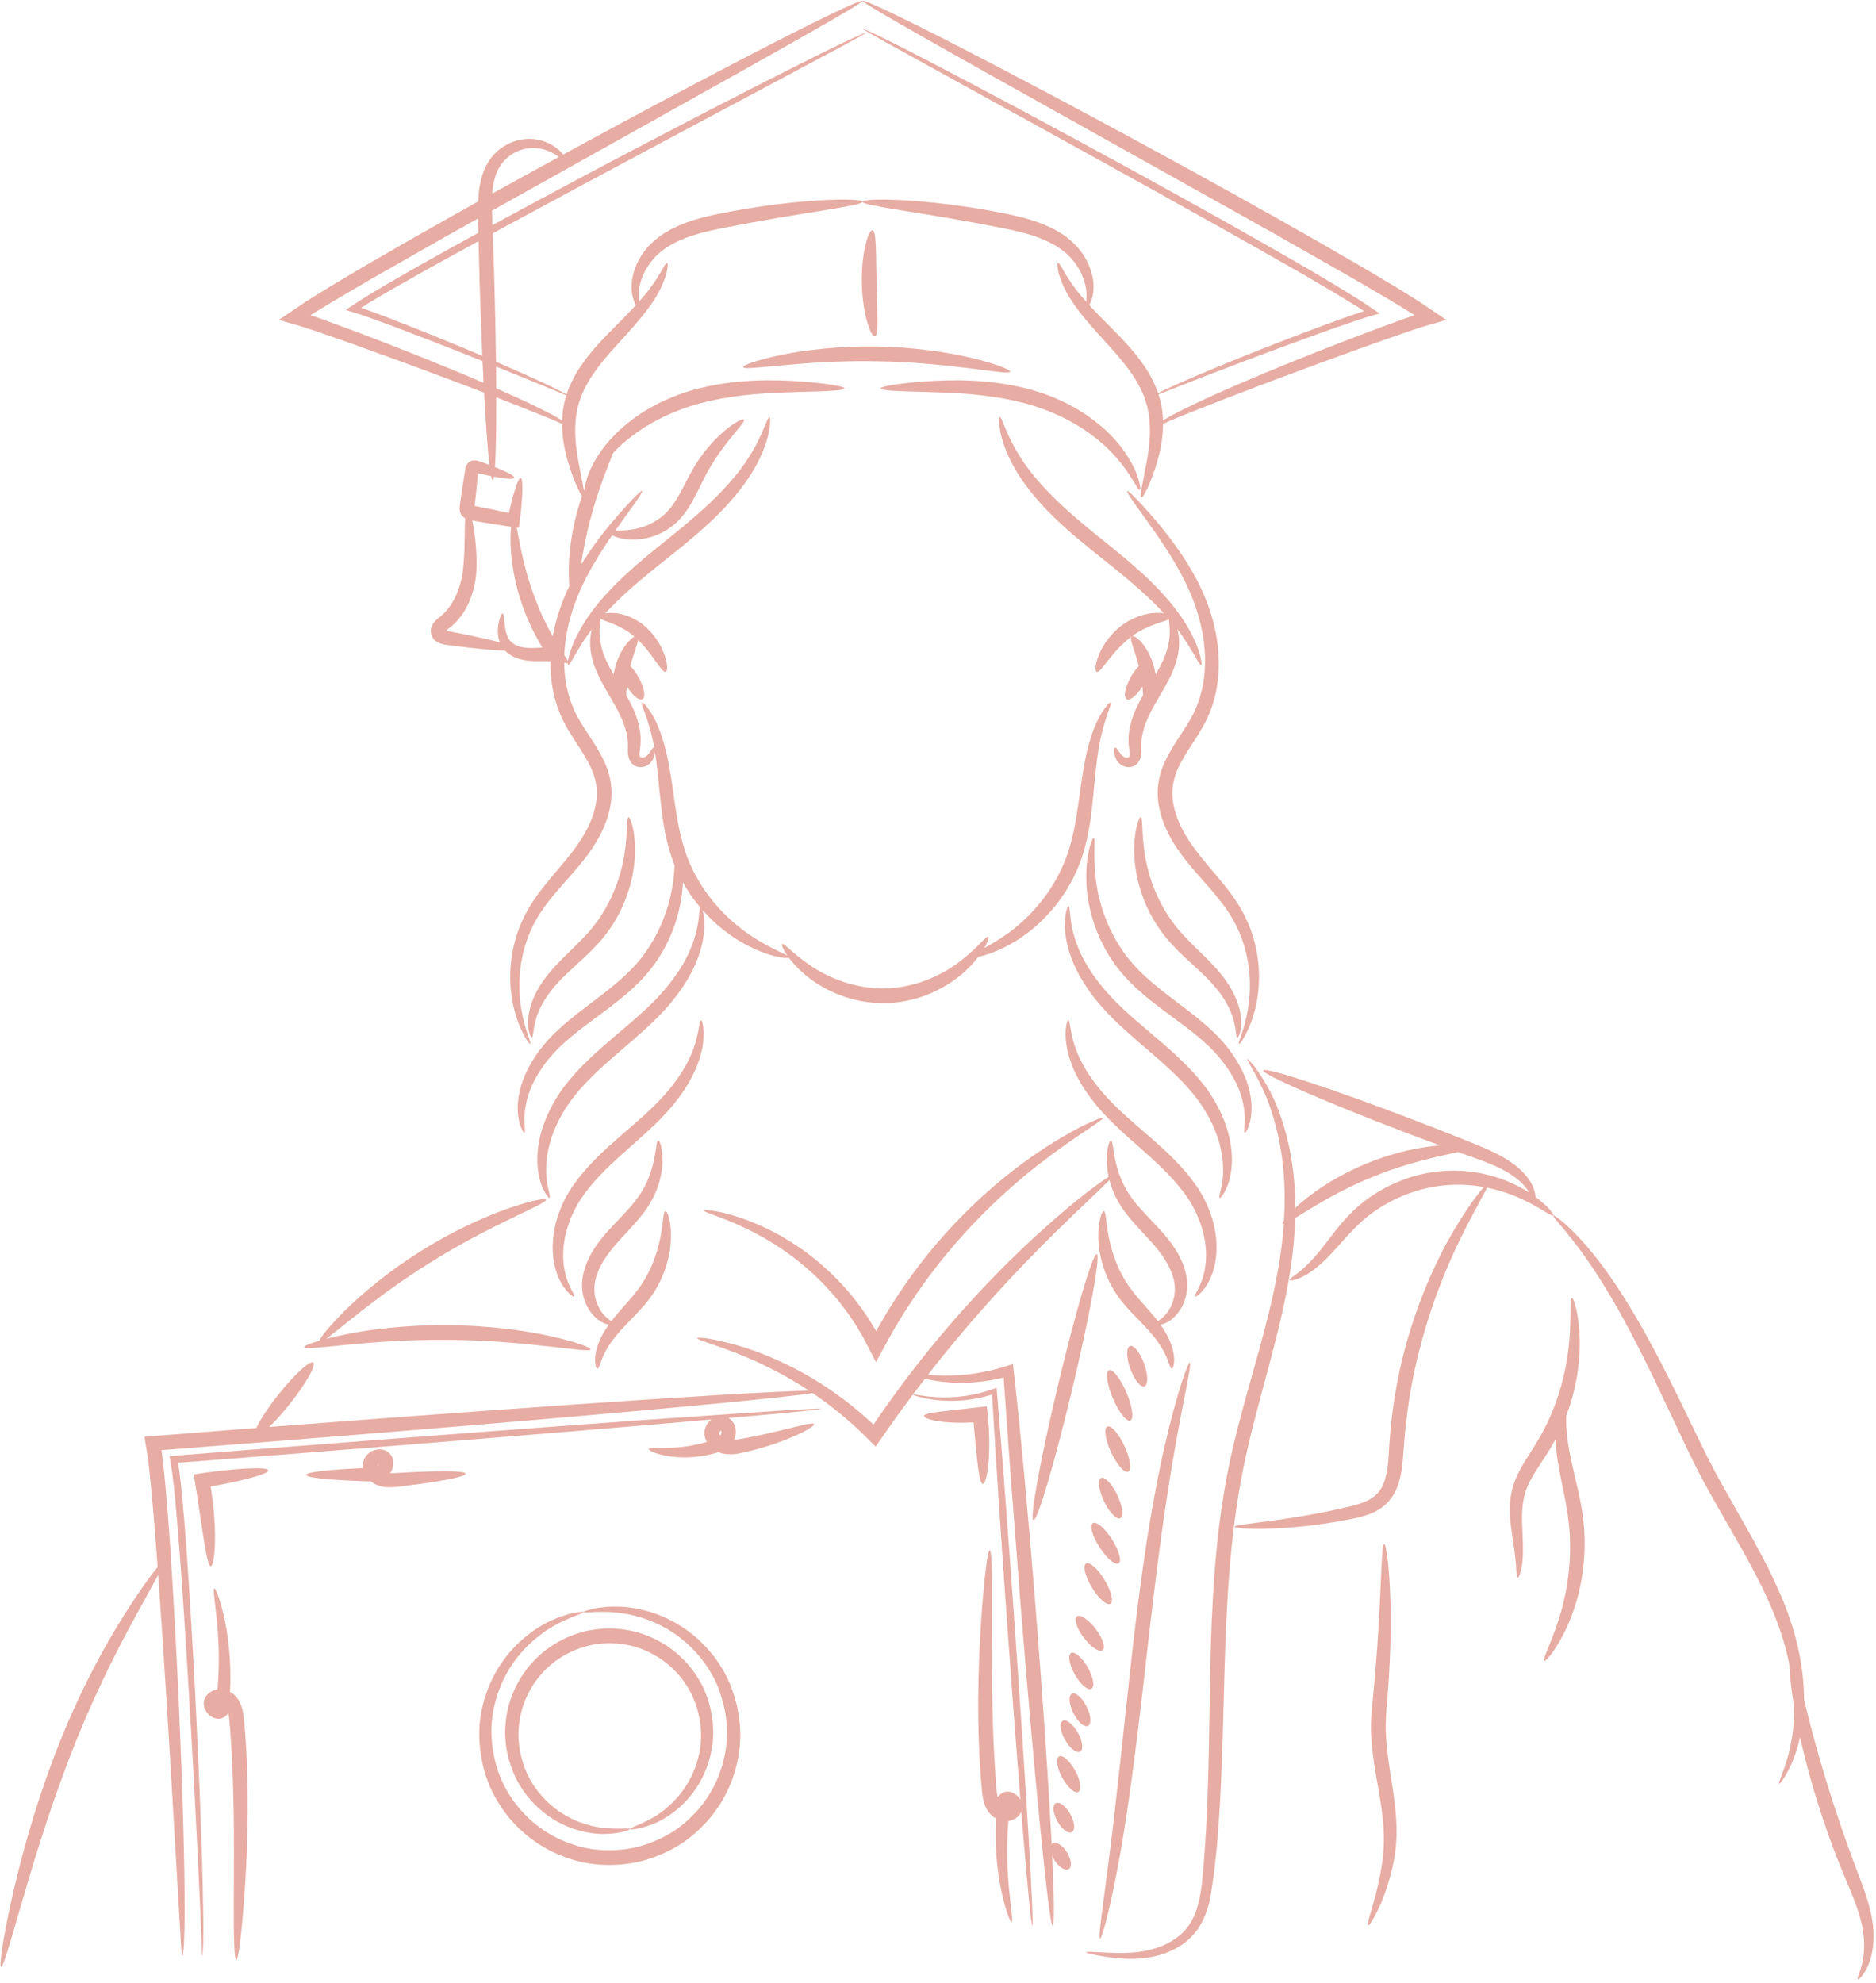 <svg xmlns="http://www.w3.org/2000/svg" width="424" height="448" viewBox="0 0 424 448" fill="none"><path d="M208.958 88.549C215.031 88.74 223.472 88.893 232.234 91.285C236.57 92.509 240.523 94.275 243.84 96.321C247.15 98.377 249.85 100.662 251.82 102.856C255.813 107.237 257.092 110.881 257.617 110.677C257.817 110.61 257.737 109.627 257.194 107.943C256.663 106.258 255.535 103.918 253.637 101.357C251.75 98.788 248.988 96.109 245.506 93.743C242.019 91.387 237.794 89.392 233.126 88.076C223.769 85.532 215.025 85.789 208.905 86.194C202.749 86.659 199.002 87.332 199.021 87.774C199.041 88.251 202.86 88.409 208.958 88.549Z" fill="#C53925" fill-opacity="0.42"></path><path d="M68.223 73.797L69.674 74.269C70.807 74.624 71.934 75.028 73.047 75.399C75.272 76.178 77.451 76.94 79.579 77.685C83.825 79.224 87.872 80.691 91.691 82.074C98.368 84.531 104.327 86.774 109.415 88.723C109.805 95.949 110.226 101.668 110.623 105.062C110.332 104.952 110.035 104.839 109.728 104.723C109.499 104.638 109.267 104.553 109.029 104.466C108.646 104.345 108.162 104.152 107.723 104.075C107.28 104 106.861 104.015 106.454 104.172C106.037 104.332 105.688 104.657 105.483 105.026C105.255 105.391 105.156 105.926 105.088 106.464C105.031 106.818 104.974 107.178 104.915 107.542C104.734 108.707 104.544 109.93 104.346 111.198C104.256 111.833 104.164 112.48 104.07 113.137C104.016 113.54 103.962 113.946 103.907 114.355C103.815 115.026 103.888 115.667 104.207 116.218C104.343 116.446 104.516 116.659 104.719 116.834C104.843 116.941 104.976 117.037 105.119 117.12C105.074 118.312 105.054 119.868 105.02 121.713C104.963 123.903 104.939 126.56 104.57 129.303C104.182 132 103.251 134.937 101.438 137.328C100.983 137.92 100.49 138.462 99.96 138.943C99.658 139.193 99.358 139.44 99.061 139.686L98.781 139.926C98.704 139.993 98.493 140.192 98.38 140.319C98.108 140.609 97.865 140.922 97.695 141.258C96.956 142.59 97.468 144.29 98.73 145.011C99.29 145.393 100.244 145.614 100.567 145.661C100.948 145.713 101.324 145.765 101.696 145.816C104.633 146.205 107.284 146.51 109.515 146.717C111.374 146.89 112.94 146.995 114.14 147.026C114.178 147.066 114.216 147.106 114.255 147.146C115.146 148.037 116.348 148.63 117.606 148.97C118.87 149.319 120.239 149.393 121.519 149.397C121.836 149.398 122.156 149.398 122.479 149.398L123.318 149.394C123.631 149.39 123.956 149.407 124.281 149.414C124.323 149.417 124.365 149.421 124.407 149.424C124.348 153.319 124.95 157.454 126.622 161.399C128.505 165.919 131.764 169.521 133.598 173.568C134.523 175.584 134.97 177.626 134.889 179.71C134.797 181.79 134.246 183.856 133.406 185.793C131.738 189.706 129.041 192.99 126.365 196.151C123.691 199.304 121.033 202.415 119.153 205.818C117.268 209.217 116.181 212.699 115.698 215.928C114.681 222.42 115.886 227.721 117.128 231.063C118.43 234.432 119.69 236.001 119.848 235.907C120.091 235.781 119.236 234.014 118.366 230.676C117.545 227.359 116.783 222.31 118.016 216.345C118.605 213.376 119.736 210.226 121.543 207.203C123.348 204.164 125.925 201.279 128.69 198.154C131.429 195.04 134.445 191.535 136.398 187.095C137.377 184.893 138.074 182.444 138.2 179.846C138.33 177.248 137.721 174.535 136.633 172.194C134.442 167.494 131.232 163.999 129.62 160.11C128.166 156.774 127.557 153.212 127.509 149.763C127.782 149.796 128.053 149.829 128.319 149.859C128.313 150.107 128.346 150.246 128.407 150.257C128.902 150.433 130.167 146.896 133.782 142.183C133.522 143.071 133.349 144.169 133.373 145.42C133.391 147.412 133.952 149.798 135.011 152.124C136.047 154.468 137.51 156.776 138.851 159.135C140.204 161.508 141.242 163.812 141.668 165.957C141.895 167.059 141.943 167.974 141.901 169.069C141.889 169.643 141.885 170.273 142.035 170.962C142.157 171.635 142.645 172.519 143.296 172.916C143.934 173.342 144.704 173.424 145.339 173.295C145.935 173.169 146.406 172.906 146.781 172.59C147.557 171.914 147.779 171.194 147.929 170.651C147.984 170.399 148.019 170.175 148.039 169.978C148.492 172.794 148.795 176.091 149.164 179.745C149.614 183.972 150.114 188.755 151.775 193.639C151.986 194.277 152.22 194.903 152.469 195.517C152.395 197.059 152.229 198.85 151.881 200.847C151.254 204.285 150.009 208.302 147.749 212.285C146.622 214.273 145.244 216.247 143.583 218.079C141.915 219.916 139.982 221.661 137.868 223.35C133.648 226.728 129.226 229.735 125.659 233.166C122.023 236.593 119.535 240.489 118.202 244.055C116.866 247.645 116.82 250.867 117.235 252.939C117.673 255.028 118.351 256.012 118.525 255.946C118.782 255.863 118.542 254.753 118.526 252.812C118.53 250.876 118.915 248.08 120.377 244.96C121.844 241.859 124.291 238.448 127.739 235.423C131.19 232.321 135.552 229.462 139.957 225.945C142.155 224.188 144.228 222.294 146.026 220.243C147.829 218.182 149.289 215.97 150.444 213.754C152.761 209.313 153.852 204.888 154.214 201.17C154.273 200.545 154.311 199.942 154.334 199.359C154.535 199.716 154.739 200.07 154.949 200.416C155.939 202.079 157.047 203.6 158.215 204.979C158.09 205.384 158.056 206.383 157.87 207.858C157.636 209.784 157.008 212.523 155.538 215.625C154.067 218.723 151.714 222.141 148.562 225.466C145.419 228.796 141.408 232.032 137.249 235.612C133.092 239.203 129.199 242.916 126.428 247.05C123.674 251.166 122.113 255.459 121.629 259.192C121.138 262.935 121.693 266.033 122.468 267.965C122.869 268.935 123.232 269.65 123.573 270.089C123.888 270.538 124.1 270.741 124.203 270.689C124.306 270.638 124.295 270.334 124.187 269.819C124.053 269.313 123.904 268.563 123.717 267.617C123.37 265.723 123.228 262.922 123.949 259.596C124.667 256.278 126.305 252.464 128.947 248.804C131.587 245.145 135.333 241.664 139.427 238.133C143.534 234.592 147.592 231.212 150.828 227.535C154.058 223.877 156.394 220.043 157.705 216.546C159.021 213.043 159.329 209.962 159.166 207.896C159.094 206.93 158.956 206.185 158.809 205.663C158.905 205.771 159 205.88 159.097 205.985C162.057 209.284 165.309 211.655 168.213 213.255C173.702 216.258 177.748 216.668 178.287 216.419C179.073 217.469 180.178 218.706 181.657 220C183.61 221.711 186.247 223.434 189.476 224.717C192.693 226.007 196.526 226.794 200.576 226.671C204.625 226.501 208.391 225.441 211.507 223.924C214.636 222.414 217.142 220.507 218.969 218.662C219.818 217.807 220.526 216.983 221.112 216.219C222.906 215.829 225.564 214.938 228.683 213.163C231.549 211.537 234.716 209.103 237.595 205.78C240.483 202.482 243.052 198.259 244.635 193.403C246.199 188.543 246.68 183.807 247.107 179.612C247.518 175.413 247.841 171.685 248.408 168.625C249.441 162.471 251.434 159.067 250.972 158.783C250.798 158.672 250.06 159.387 249.08 160.943C248.073 162.486 246.994 164.95 246.111 168.102C245.214 171.255 244.637 175.081 244.059 179.252C243.472 183.411 242.897 187.953 241.467 192.373C240.031 196.777 237.775 200.671 235.24 203.811C232.715 206.974 229.941 209.411 227.416 211.178C225.564 212.482 223.876 213.453 222.485 214.187C223.336 212.72 223.573 211.747 223.388 211.654C222.941 211.365 221.179 213.933 217.406 216.901C213.71 219.865 207.631 223.065 200.456 223.342C193.28 223.585 186.989 220.826 183.092 218.132C179.119 215.438 177.182 213 176.757 213.319C176.572 213.428 176.904 214.448 177.939 215.936C176.82 215.271 173.536 214.023 169.447 211.249C166.877 209.5 164.014 207.114 161.411 203.97C160.097 202.413 158.847 200.671 157.756 198.752C156.648 196.844 155.659 194.775 154.926 192.561C153.414 188.137 152.82 183.561 152.211 179.373C151.617 175.172 151.023 171.314 150.106 168.139C149.2 164.964 148.092 162.486 147.061 160.941C146.057 159.382 145.304 158.669 145.132 158.783C144.67 159.073 146.737 162.477 147.812 168.673C147.828 168.755 147.843 168.84 147.858 168.923C147.853 168.92 147.848 168.917 147.843 168.915C147.616 168.837 147.287 169.371 146.756 170.132C146.496 170.489 146.123 170.917 145.724 171.079C145.517 171.174 145.268 171.227 145.061 171.214C144.897 171.198 144.764 171.124 144.675 171.014C144.579 170.866 144.583 170.84 144.55 170.518C144.532 170.213 144.569 169.787 144.642 169.279C144.813 168.213 144.884 166.784 144.692 165.468C144.348 162.757 143.197 160.033 141.75 157.494C141.673 157.36 141.597 157.228 141.521 157.096C141.554 156.469 141.601 155.795 141.673 155.09C142.934 157.13 144.464 158.405 145.21 157.984C146.01 157.532 145.601 155.293 144.296 152.983C143.729 151.98 143.086 151.129 142.475 150.524C143.143 147.86 144.037 145.755 144.221 144.62C145.942 146.27 147.244 148.103 148.224 149.49C149.288 150.979 150.007 151.966 150.458 151.811C150.876 151.671 150.944 150.386 150.342 148.46C149.754 146.553 148.449 143.956 146.064 141.784C143.695 139.582 140.729 138.59 138.668 138.516C137.915 138.479 137.279 138.526 136.77 138.623C138.358 136.894 140.206 135.091 142.269 133.245C145.493 130.364 149.257 127.4 153.224 124.228C157.207 121.037 160.909 117.796 163.977 114.508C167.037 111.215 169.476 107.904 171.062 104.852C172.662 101.811 173.523 99.138 173.839 97.252C174.171 95.368 174.12 94.302 173.915 94.266C173.363 94.144 172.579 98.244 169.033 103.657C167.294 106.371 164.816 109.337 161.773 112.372C158.72 115.403 155.076 118.477 151.141 121.629C147.183 124.794 143.401 127.889 140.181 130.996C136.964 134.102 134.302 137.2 132.442 140.075C129.661 144.297 128.597 147.763 128.368 149.339C128.091 148.9 127.812 148.459 127.531 148.014C127.694 144.057 128.547 140.313 129.712 136.948C130.899 133.571 132.413 130.534 133.948 127.853C135.445 125.254 136.941 122.968 138.317 120.972C138.415 121.018 138.517 121.064 138.627 121.11C139.7 121.555 141.39 122.013 143.526 121.927C145.649 121.866 148.226 121.265 150.699 119.742C151.926 118.987 153.124 117.958 154.123 116.766C155.131 115.575 155.973 114.237 156.721 112.869C158.201 110.102 159.274 107.587 160.58 105.456C161.858 103.304 163.176 101.455 164.358 99.948C166.72 96.932 168.442 95.195 168.138 94.811C167.881 94.47 165.593 95.575 162.619 98.359C161.138 99.747 159.521 101.573 157.993 103.804C156.429 106.025 155.153 108.748 153.798 111.271C152.429 113.823 150.903 115.868 149.004 117.183C147.117 118.524 145.058 119.258 143.281 119.584C141.576 119.899 140.146 119.895 139.094 119.856C140.252 118.211 141.3 116.785 142.157 115.572C144.215 112.721 145.3 111.088 145.119 110.939C144.945 110.796 143.527 112.144 141.148 114.757C138.802 117.392 135.395 121.243 131.932 126.635C131.723 126.964 131.513 127.299 131.305 127.64C131.799 124.528 132.489 120.773 133.577 116.794C135.161 110.764 137.277 105.631 138.597 102.301C140.514 100.279 143.032 98.203 146.065 96.319C149.382 94.274 153.335 92.508 157.671 91.284C166.433 88.892 174.874 88.739 180.947 88.547C187.045 88.407 190.864 88.25 190.884 87.772C190.903 87.331 187.156 86.657 180.999 86.193C174.879 85.788 166.136 85.531 156.779 88.075C152.111 89.391 147.886 91.385 144.399 93.742C140.917 96.108 138.155 98.786 136.268 101.355C134.369 103.917 133.241 106.257 132.711 107.942C132.337 109.103 132.182 109.931 132.188 110.355C132.117 110.539 132.046 110.725 131.975 110.912C131.755 109.428 131.199 106.898 130.603 103.622C130.156 100.988 129.777 97.831 130.149 94.472C130.237 93.633 130.382 92.784 130.6 91.94C130.777 91.085 131.15 90.263 131.41 89.397C132.137 87.724 132.989 86.021 134.156 84.401C136.401 81.12 139.143 78.285 141.569 75.588C144.012 72.903 146.168 70.334 147.704 67.956C149.293 65.61 150.122 63.41 150.598 61.913C150.943 60.347 151.014 59.483 150.794 59.419C150.573 59.356 150.079 60.09 149.402 61.413C148.586 62.685 147.531 64.537 145.799 66.57C145.369 67.098 144.903 67.641 144.406 68.199C144.377 67.877 144.349 67.504 144.337 67.079C144.278 65.584 144.608 63.396 145.876 61.075C146.509 59.922 147.362 58.738 148.463 57.67C149.559 56.622 150.927 55.658 152.506 54.858C155.651 53.224 159.578 52.267 163.832 51.439C180.912 48.036 195.014 46.539 194.952 45.584C194.921 44.702 180.531 44.719 163.186 48.172C158.858 49.017 154.58 50.124 151.038 52.162C149.273 53.16 147.715 54.382 146.465 55.763C145.234 57.142 144.35 58.629 143.748 60.065C142.54 62.953 142.564 65.624 143.055 67.273C143.265 68.007 143.514 68.555 143.742 68.932C142.443 70.346 140.959 71.857 139.341 73.477C136.81 76.047 133.9 78.891 131.408 82.518C130.13 84.297 129.15 86.269 128.363 88.23C128.275 88.533 128.179 88.832 128.082 89.129C127.814 88.979 127.445 88.784 126.979 88.544C125.889 87.976 124.256 87.194 122.143 86.208C119.514 84.988 116.132 83.477 112.101 81.74C112.03 75.928 111.897 69.466 111.701 62.656C111.598 59.494 111.498 56.408 111.401 53.426C111.394 53.192 111.385 52.959 111.377 52.726C112.433 52.151 113.492 51.574 114.558 50.994C136.901 38.893 157.231 28.113 171.925 20.273C179.264 16.352 185.205 13.178 189.322 10.979C191.362 9.871 192.948 9.009 194.035 8.418C195.107 7.822 195.659 7.484 195.633 7.433C195.608 7.381 195.007 7.618 193.886 8.118C192.761 8.613 191.125 9.386 189.028 10.402C184.832 12.43 178.802 15.446 171.381 19.229C156.542 26.805 136.122 37.421 113.764 49.53C112.941 49.978 112.122 50.424 111.305 50.87C111.259 49.756 111.213 48.664 111.188 47.605C133.227 35.29 153.009 24.236 167.84 15.948C176.287 11.211 183.11 7.354 187.802 4.646C192.32 2.026 194.868 0.501 194.952 0.202C195.036 0.501 197.584 2.026 202.102 4.646C206.794 7.354 213.617 11.211 222.064 15.948C238.975 25.398 262.324 38.445 288.118 52.858C294.249 56.347 300.241 59.756 306.04 63.056C308.912 64.74 311.736 66.397 314.506 68.022C315.872 68.853 317.226 69.677 318.565 70.491C318.954 70.734 319.339 70.974 319.719 71.211L319.607 71.256L319.543 71.284L319.508 71.298L319.272 71.379C318.108 71.762 316.992 72.181 315.868 72.575C313.644 73.395 311.466 74.199 309.338 74.985C305.094 76.577 301.074 78.151 297.287 79.647C289.716 82.65 283.099 85.405 277.658 87.789C272.219 90.177 267.953 92.186 265.101 93.721C264.206 94.197 263.455 94.638 262.849 95.023C262.841 94.751 262.83 94.476 262.813 94.198C262.756 93.233 262.627 92.238 262.407 91.238C262.281 90.525 262.05 89.831 261.821 89.124C261.91 89.09 262.001 89.055 262.098 89.017C263.254 88.562 264.942 87.898 267.113 87.044C271.468 85.334 277.783 82.887 285.62 79.957C289.538 78.491 293.838 76.907 298.466 75.246C300.78 74.416 303.178 73.569 305.653 72.731C306.273 72.525 306.896 72.317 307.524 72.108L308.47 71.809L308.818 71.698L309.283 71.558L310.207 71.291L311.131 71.023L311.596 70.888C311.655 70.863 311.792 70.85 311.787 70.815L311.587 70.68L309.976 69.598C309.251 69.111 308.521 68.62 307.787 68.126C298.383 62.182 287.78 56.225 276.644 49.946C254.343 37.459 233.968 26.501 219.161 18.677C211.755 14.77 205.737 11.653 201.549 9.555C199.455 8.504 197.822 7.704 196.699 7.19C195.578 6.672 194.978 6.424 194.952 6.476C194.926 6.527 195.476 6.874 196.545 7.488C197.629 8.097 199.211 8.985 201.246 10.128C205.353 12.396 211.28 15.67 218.602 19.713C233.261 27.8 253.543 38.92 275.83 51.398C286.948 57.666 297.597 63.599 306.953 69.414C308.464 70.453 308.331 70.242 308.219 70.318C307.191 70.665 306.178 71.008 305.179 71.345C302.696 72.214 300.302 73.089 297.993 73.949C293.376 75.67 289.094 77.319 285.198 78.857C277.405 81.932 271.149 84.549 266.864 86.446C264.723 87.4 263.068 88.157 261.963 88.71C261.881 88.751 261.802 88.79 261.726 88.828C261.663 88.63 261.6 88.431 261.542 88.23C260.755 86.269 259.774 84.297 258.496 82.518C256.005 78.891 253.094 76.047 250.564 73.477C248.946 71.857 247.461 70.346 246.163 68.931C246.391 68.555 246.639 68.007 246.849 67.273C247.341 65.624 247.365 62.952 246.157 60.065C245.555 58.629 244.671 57.142 243.44 55.763C242.19 54.382 240.632 53.16 238.867 52.162C235.325 50.124 231.047 49.017 226.719 48.171C209.374 44.718 194.983 44.702 194.952 45.584C194.891 46.538 208.992 48.036 226.073 51.439C230.327 52.266 234.254 53.224 237.399 54.857C238.978 55.658 240.346 56.622 241.441 57.67C242.542 58.738 243.395 59.922 244.029 61.075C245.297 63.396 245.626 65.584 245.567 67.079C245.556 67.504 245.528 67.877 245.499 68.198C245.001 67.641 244.536 67.098 244.106 66.57C242.374 64.537 241.319 62.684 240.503 61.413C239.826 60.09 239.332 59.356 239.111 59.419C238.891 59.482 238.962 60.346 239.307 61.912C239.782 63.41 240.612 65.61 242.201 67.956C243.737 70.334 245.893 72.902 248.335 75.587C250.762 78.285 253.503 81.119 255.749 84.401C256.915 86.021 257.768 87.724 258.494 89.397C258.755 90.263 259.127 91.085 259.305 91.94C259.522 92.784 259.668 93.633 259.756 94.472C260.128 97.83 259.749 100.988 259.302 103.622C258.341 108.904 257.483 112.248 257.971 112.393C258.187 112.464 258.666 111.732 259.322 110.326C259.967 108.916 260.833 106.846 261.599 104.142C262.256 101.827 262.859 99.001 262.86 95.785C263.555 95.472 264.444 95.077 265.534 94.627C268.492 93.392 272.854 91.666 278.376 89.533C283.9 87.405 290.589 84.879 298.214 82.073C302.033 80.689 306.08 79.223 310.326 77.684C312.454 76.939 314.633 76.176 316.857 75.397C317.97 75.027 319.097 74.622 320.23 74.268L321.682 73.796L323.411 73.285C324.562 72.954 325.718 72.62 326.879 72.285C325.742 71.517 324.598 70.746 323.449 69.969L321.707 68.796L320.831 68.205L320.5 67.99L320.248 67.833C318.9 66.994 317.537 66.147 316.162 65.291C313.398 63.608 310.568 61.93 307.684 60.231C301.907 56.857 295.909 53.427 289.753 49.957C263.972 35.456 240.367 22.836 223.184 13.877C214.59 9.402 207.593 5.859 202.709 3.5C197.831 1.132 195.051 -0.025 194.952 0.173C194.854 -0.025 192.074 1.132 187.196 3.5C182.312 5.859 175.315 9.401 166.721 13.877C155.807 19.567 142.302 26.735 127.296 34.922C127.018 34.587 126.676 34.226 126.259 33.851C125.328 33.044 124.004 32.203 122.255 31.727C120.514 31.242 118.328 31.217 116.137 31.975C113.968 32.714 111.722 34.309 110.306 36.702C108.85 39.072 108.297 41.956 108.115 44.802C108.102 45.04 108.093 45.278 108.084 45.516C105.466 46.974 102.82 48.455 100.151 49.957C93.995 53.426 87.998 56.856 82.221 60.23C79.337 61.93 76.506 63.607 73.743 65.29C72.367 66.147 71.005 66.994 69.657 67.833L69.404 67.99L69.074 68.205L68.197 68.796L66.456 69.969C65.306 70.745 64.162 71.517 63.025 72.285C64.187 72.62 65.343 72.953 66.493 73.285L68.223 73.797ZM135.676 139.851C135.688 139.838 135.699 139.825 135.71 139.812C136.787 140.487 140.306 141.157 143.399 143.865C142.918 144.107 142.269 144.659 141.575 145.526C140.432 146.944 139.258 149.262 138.753 152.026C138.73 152.157 138.71 152.287 138.689 152.416C138.361 151.861 138.053 151.319 137.772 150.785C136.679 148.756 136.019 146.874 135.719 145.205C135.204 142.483 135.714 140.582 135.676 139.851ZM112.699 38.083C113.691 36.201 115.29 34.908 116.979 34.176C120.429 32.671 123.687 33.773 125.489 34.895C125.796 35.086 126.07 35.275 126.319 35.457C121.437 38.123 116.4 40.895 111.245 43.758C111.406 41.618 111.828 39.66 112.699 38.083ZM122.549 146.297L122.522 146.309L122.506 146.316C122.506 146.316 122.504 146.32 122.393 146.326C122.076 146.344 121.762 146.361 121.452 146.379C120.226 146.448 119.175 146.457 118.223 146.285C116.278 145.967 115.125 144.971 114.625 143.643C114.107 142.324 114.077 140.979 113.973 140.09C113.892 139.183 113.787 138.662 113.594 138.637C113.408 138.614 113.15 139.075 112.887 139.989C112.664 140.904 112.304 142.289 112.677 144.214C112.74 144.516 112.832 144.833 112.957 145.153C112.063 144.913 111.033 144.657 109.885 144.391C107.717 143.889 105.13 143.348 102.251 142.798C101.896 142.73 101.536 142.661 101.172 142.591C100.762 142.494 100.949 142.522 100.886 142.497C100.863 142.469 100.881 142.431 100.904 142.424L100.918 142.42C100.942 142.399 100.879 142.459 100.954 142.392L101.141 142.239C101.387 142.051 101.803 141.72 102.154 141.427C102.86 140.805 103.506 140.104 104.087 139.348C106.395 136.285 107.346 132.768 107.62 129.647C107.854 126.523 107.615 123.855 107.372 121.599C107.19 120.042 106.97 118.7 106.742 117.615L106.969 117.655C107.427 117.735 107.882 117.814 108.332 117.893C109.233 118.042 110.115 118.187 110.973 118.329C112.561 118.575 114.085 118.811 115.535 119.035C115.367 120.364 115.303 122.388 115.506 124.94C115.875 129.677 117.298 136.271 120.639 142.817C121.198 143.926 121.784 145.002 122.409 146.024L122.507 146.186L122.511 146.187L122.519 146.191L122.539 146.204C122.552 146.214 122.587 146.241 122.6 146.259C122.597 146.269 122.581 146.281 122.549 146.297ZM121.884 86.804C124.029 87.69 125.696 88.379 126.839 88.851C127.336 89.053 127.732 89.209 128.023 89.316C127.814 89.957 127.613 90.591 127.497 91.24C127.277 92.24 127.149 93.235 127.092 94.2C127.075 94.478 127.063 94.752 127.055 95.025C126.45 94.639 125.699 94.198 124.803 93.722C121.952 92.187 117.686 90.179 112.247 87.791C112.216 87.778 112.185 87.764 112.154 87.75C112.146 86.171 112.133 84.525 112.114 82.819C116.007 84.388 119.296 85.735 121.884 86.804ZM111.359 108.511C111.465 108.508 111.561 108.229 111.646 107.704C114.404 108.217 116.11 108.339 116.222 107.959C116.339 107.561 114.688 106.68 111.862 105.545C112.075 102.381 112.176 96.854 112.161 89.779C117.384 91.799 121.527 93.442 124.371 94.629C125.461 95.078 126.35 95.474 127.045 95.787C127.046 99.003 127.649 101.829 128.306 104.144C129.072 106.848 129.938 108.918 130.583 110.328C130.974 111.164 131.301 111.76 131.548 112.093C131.119 113.318 130.718 114.602 130.36 115.933C128.916 121.34 128.464 126.42 128.562 130.066C128.584 130.925 128.631 131.704 128.695 132.394C128.139 133.539 127.609 134.738 127.12 135.997C126.197 138.408 125.427 141.026 124.944 143.813C124.485 143.005 124.043 142.169 123.612 141.315C120.47 135.157 118.779 129.069 117.838 124.604C117.36 122.354 117.05 120.509 116.795 119.23C116.946 119.253 117.098 119.277 117.247 119.3C117.341 118.622 117.433 117.957 117.522 117.307C117.565 116.991 117.606 116.678 117.648 116.369C117.67 116.172 117.691 115.977 117.713 115.784C117.774 115.121 117.831 114.491 117.886 113.896C117.983 112.709 118.042 111.669 118.062 110.808C118.102 109.085 117.983 108.076 117.684 108.026C117.385 107.976 116.944 108.892 116.422 110.534C116.161 111.355 115.879 112.358 115.585 113.512C115.443 114.092 115.293 114.707 115.135 115.353C115.103 115.479 115.045 115.761 115.033 115.765L114.988 115.849C114.959 115.899 114.933 115.939 114.91 115.969L114.74 115.884C114.692 115.866 114.754 115.87 114.623 115.838L114.03 115.706C113.229 115.534 112.402 115.357 111.552 115.176C110.188 114.906 108.75 114.621 107.265 114.327L107.264 114.327L107.26 114.327L107.351 113.556C107.425 112.897 107.499 112.248 107.571 111.61C107.699 110.333 107.823 109.102 107.94 107.928L107.98 107.491L107.995 107.3L107.99 107.277L107.968 107.159C107.945 107.051 108.038 106.998 108.117 107.003C108.169 107.002 108.186 106.991 108.284 107.003C108.531 107.058 108.773 107.112 109.011 107.165C109.486 107.266 109.943 107.363 110.38 107.456C110.59 107.499 110.795 107.54 110.995 107.579C111.121 108.193 111.243 108.514 111.359 108.511ZM108.372 62.754C108.553 69.017 108.77 74.985 109.01 80.42C107.435 79.751 105.778 79.055 104.043 78.334C100.196 76.732 95.967 75.015 91.404 73.22C89.122 72.326 86.758 71.409 84.3 70.507C83.433 70.197 82.552 69.883 81.66 69.564C81.568 69.548 81.736 69.5 81.761 69.469C82.281 69.136 82.803 68.8 83.329 68.462C90.93 63.924 99.339 59.29 108.163 54.478C108.231 57.163 108.301 59.928 108.372 62.754ZM71.34 70.493C72.679 69.678 74.032 68.855 75.399 68.023C78.169 66.399 80.993 64.742 83.865 63.057C89.664 59.758 95.656 56.348 101.787 52.86C103.893 51.683 105.984 50.515 108.056 49.357C108.073 50.431 108.102 51.512 108.123 52.608C99.022 57.583 90.368 62.391 82.523 67.157C81.894 67.568 81.269 67.977 80.647 68.382L79.031 69.436L78.228 69.96L78.127 70.025L78.24 70.061L78.469 70.132L78.926 70.273C81.891 71.171 82.425 71.409 83.803 71.885C86.251 72.756 88.62 73.645 90.908 74.509C95.481 76.244 99.731 77.896 103.601 79.426C105.516 80.181 107.338 80.906 109.063 81.595C109.14 83.292 109.218 84.934 109.299 86.513C104.472 84.44 98.871 82.129 92.618 79.649C88.83 78.153 84.811 76.579 80.567 74.987C78.439 74.201 76.26 73.398 74.036 72.577C72.912 72.183 71.796 71.764 70.633 71.382L70.396 71.3L70.362 71.286L70.298 71.258L70.185 71.214C70.566 70.975 70.951 70.735 71.34 70.493Z" fill="#C53925" fill-opacity="0.42"></path><path d="M167.969 82.958C168.181 83.939 181.546 81.283 198.172 81.629C214.8 81.849 228.067 84.958 228.312 83.985C228.422 83.569 225.226 82.245 219.81 80.936C214.404 79.623 206.748 78.451 198.229 78.298C189.709 78.161 182.018 79.072 176.569 80.2C171.112 81.324 167.874 82.539 167.969 82.958Z" fill="#C53925" fill-opacity="0.42"></path><path d="M197.733 76.019C198.657 75.82 198.242 70.497 198.115 64.01C197.949 57.524 198.123 52.188 197.191 52.031C196.312 51.864 194.615 57.234 194.784 64.085C194.925 70.937 196.863 76.226 197.733 76.019Z" fill="#C53925" fill-opacity="0.42"></path><path d="M284.171 215.928C283.687 212.7 282.601 209.218 280.715 205.818C278.836 202.416 276.178 199.305 273.503 196.151C270.828 192.991 268.131 189.706 266.463 185.794C265.623 183.857 265.071 181.791 264.98 179.71C264.898 177.626 265.346 175.585 266.271 173.568C268.104 169.522 271.364 165.919 273.247 161.399C275.137 156.941 275.66 152.238 275.406 147.914C275.144 143.57 274.113 139.559 272.749 135.997C271.364 132.431 269.657 129.336 267.936 126.636C264.473 121.245 261.067 117.394 258.72 114.758C256.342 112.146 254.924 110.797 254.749 110.941C254.568 111.089 255.653 112.722 257.712 115.574C259.737 118.441 262.829 122.489 265.921 127.855C267.456 130.535 268.97 133.573 270.157 136.95C271.327 140.329 272.183 144.092 272.341 148.068C272.492 152.031 271.942 156.225 270.248 160.111C268.637 164 265.427 167.495 263.236 172.195C262.147 174.536 261.539 177.249 261.669 179.847C261.795 182.445 262.492 184.894 263.471 187.096C265.423 191.536 268.439 195.041 271.178 198.155C273.944 201.28 276.521 204.165 278.326 207.204C280.133 210.227 281.263 213.377 281.853 216.346C283.086 222.311 282.323 227.36 281.503 230.677C280.632 234.015 279.778 235.782 280.021 235.908C280.178 236.002 281.438 234.433 282.74 231.064C283.983 227.721 285.187 222.42 284.171 215.928Z" fill="#C53925" fill-opacity="0.42"></path><path d="M281.344 255.946C281.517 256.013 282.196 255.029 282.633 252.94C283.049 250.868 283.003 247.645 281.667 244.055C280.333 240.49 277.845 236.593 274.21 233.167C270.643 229.736 266.221 226.729 262.001 223.351C259.887 221.661 257.954 219.917 256.285 218.08C254.625 216.248 253.246 214.273 252.12 212.285C249.859 208.302 248.615 204.286 247.988 200.848C246.778 193.917 247.76 189.449 247.2 189.358C247.006 189.314 246.491 190.358 246.067 192.389C245.635 194.411 245.305 197.438 245.654 201.171C246.016 204.889 247.108 209.314 249.425 213.755C250.58 215.971 252.039 218.184 253.843 220.244C255.641 222.295 257.714 224.189 259.912 225.946C264.317 229.463 268.679 232.322 272.13 235.424C275.578 238.45 278.025 241.86 279.492 244.961C280.953 248.081 281.338 250.877 281.343 252.813C281.326 254.754 281.087 255.864 281.344 255.946Z" fill="#C53925" fill-opacity="0.42"></path><path d="M275.682 269.82C275.574 270.336 275.563 270.639 275.666 270.691C275.769 270.742 275.981 270.539 276.296 270.09C276.637 269.651 277 268.936 277.4 267.967C278.176 266.034 278.731 262.937 278.24 259.193C277.756 255.461 276.195 251.168 273.441 247.052C270.669 242.917 266.777 239.204 262.62 235.614C258.461 232.033 254.45 228.797 251.307 225.467C248.155 222.142 245.802 218.724 244.331 215.626C242.861 212.524 242.233 209.786 241.998 207.86C241.756 205.931 241.773 204.812 241.506 204.778C241.32 204.748 240.857 205.82 240.703 207.898C240.54 209.964 240.848 213.044 242.163 216.547C243.475 220.044 245.811 223.878 249.041 227.537C252.276 231.213 256.335 234.593 260.442 238.134C264.536 241.665 268.282 245.146 270.922 248.805C273.564 252.465 275.202 256.28 275.92 259.597C276.641 262.923 276.499 265.724 276.152 267.619C275.965 268.564 275.815 269.314 275.682 269.82Z" fill="#C53925" fill-opacity="0.42"></path><path d="M270.332 292.167C270.111 292.613 270.031 292.892 270.116 292.969C270.201 293.046 270.449 292.918 270.854 292.589C271.282 292.277 271.791 291.709 272.393 290.91C273.567 289.311 274.747 286.516 274.932 282.916C275.127 279.33 274.295 275.021 272.11 270.805C269.894 266.573 266.388 262.788 262.53 259.26C258.662 255.742 254.832 252.697 251.77 249.624C248.697 246.555 246.325 243.44 244.777 240.593C241.605 234.862 242.011 230.527 241.448 230.531C241.257 230.513 240.874 231.551 240.839 233.524C240.795 235.486 241.252 238.38 242.66 241.626C244.064 244.869 246.427 248.382 249.557 251.751C252.692 255.136 256.52 258.292 260.283 261.718C264.024 265.131 267.335 268.628 269.416 272.275C271.49 275.931 272.469 279.728 272.576 282.896C272.693 286.078 272.003 288.624 271.265 290.27C270.883 291.088 270.576 291.739 270.332 292.167Z" fill="#C53925" fill-opacity="0.42"></path><path d="M257.809 184.667C257.435 184.575 256.192 187.715 256.369 193.083C256.455 195.75 256.971 198.935 258.156 202.296C259.333 205.653 261.235 209.161 263.905 212.33C266.603 215.464 269.54 217.84 271.907 220.153C274.313 222.437 276.12 224.679 277.277 226.82C279.673 231.09 279.139 234.345 279.653 234.409C279.855 234.451 280.286 233.699 280.469 232.171C280.663 230.654 280.447 228.357 279.408 225.815C278.406 223.269 276.508 220.521 274.095 218.001C271.711 215.442 268.87 213.005 266.442 210.171C261.596 204.466 259.425 197.743 258.714 192.86C257.961 187.934 258.331 184.746 257.809 184.667Z" fill="#C53925" fill-opacity="0.42"></path><path d="M255.193 171.015C255.105 171.126 254.972 171.199 254.808 171.216C254.601 171.229 254.352 171.175 254.145 171.08C253.745 170.918 253.373 170.49 253.112 170.133C252.582 169.373 252.252 168.839 252.025 168.917C251.825 168.985 251.7 169.554 251.939 170.652C252.09 171.195 252.312 171.914 253.087 172.591C253.463 172.906 253.933 173.17 254.529 173.296C255.164 173.425 255.935 173.343 256.572 172.917C257.223 172.52 257.711 171.636 257.833 170.963C257.984 170.274 257.98 169.643 257.968 169.07C257.926 167.975 257.974 167.06 258.2 165.958C258.627 163.813 259.664 161.509 261.018 159.136C262.359 156.776 263.822 154.469 264.858 152.125C265.916 149.799 266.478 147.413 266.495 145.421C266.519 144.17 266.347 143.071 266.086 142.184C269.701 146.897 270.966 150.434 271.462 150.258C271.82 150.194 271.221 145.838 267.427 140.077C265.567 137.202 262.905 134.104 259.688 130.998C256.468 127.89 252.686 124.796 248.728 121.631C244.793 118.479 241.149 115.405 238.095 112.373C235.053 109.338 232.575 106.373 230.836 103.659C227.289 98.246 226.506 94.145 225.954 94.268C225.748 94.304 225.697 95.369 226.03 97.254C226.346 99.14 227.206 101.812 228.806 104.854C230.393 107.906 232.832 111.217 235.892 114.509C238.959 117.798 242.661 121.039 246.645 124.23C250.612 127.402 254.376 130.365 257.6 133.247C259.641 135.073 261.472 136.858 263.049 138.569C262.568 138.501 262.001 138.465 261.351 138.482C259.179 138.523 256.044 139.364 253.331 141.481C250.618 143.584 249.008 146.267 248.246 148.266C247.472 150.286 247.466 151.658 247.878 151.813C248.791 152.19 250.935 147.578 255.368 144.116C255.482 144.025 255.598 143.938 255.713 143.851C255.247 144.489 256.516 147.026 257.394 150.525C256.783 151.13 256.14 151.981 255.573 152.984C254.267 155.294 253.858 157.533 254.659 157.986C255.404 158.407 256.935 157.132 258.196 155.091C258.268 155.797 258.314 156.47 258.348 157.097C258.272 157.229 258.195 157.361 258.119 157.495C256.672 160.035 255.521 162.759 255.176 165.469C254.984 166.785 255.056 168.215 255.226 169.28C255.299 169.788 255.336 170.214 255.319 170.519C255.286 170.842 255.289 170.867 255.193 171.015ZM258.294 145.526C257.229 144.196 256.268 143.603 255.859 143.743C259.197 141.292 262.77 140.585 264.19 139.958C264.199 140.756 264.641 142.607 264.15 145.205C263.849 146.874 263.19 148.757 262.097 150.785C261.816 151.319 261.507 151.861 261.179 152.416C261.159 152.287 261.139 152.157 261.116 152.026C260.611 149.262 259.437 146.944 258.294 145.526Z" fill="#C53925" fill-opacity="0.42"></path><path d="M159.029 233.524C158.994 231.551 158.611 230.513 158.421 230.531C157.858 230.527 158.263 234.862 155.091 240.593C153.543 243.44 151.171 246.555 148.099 249.623C145.036 252.697 141.206 255.742 137.339 259.259C133.48 262.788 129.974 266.573 127.758 270.805C125.574 275.02 124.742 279.33 124.937 282.916C125.121 286.516 126.301 289.311 127.475 290.91C128.077 291.709 128.586 292.277 129.014 292.589C129.419 292.918 129.667 293.046 129.752 292.969C129.837 292.892 129.757 292.613 129.537 292.167C129.292 291.739 128.985 291.088 128.603 290.27C127.866 288.624 127.175 286.078 127.292 282.896C127.399 279.728 128.378 275.931 130.452 272.275C132.534 268.627 135.844 265.131 139.586 261.718C143.348 258.291 147.176 255.136 150.311 251.751C153.441 248.381 155.804 244.868 157.208 241.626C158.616 238.379 159.073 235.486 159.029 233.524Z" fill="#C53925" fill-opacity="0.42"></path><path d="M134.502 307.594C134.55 308.693 134.813 309.265 135.03 309.259C135.526 309.251 135.71 307.026 137.544 304.16C138.445 302.712 139.722 301.151 141.348 299.465C142.951 297.767 144.902 295.935 146.693 293.592C150.314 288.85 151.587 283.419 151.638 279.644C151.704 275.813 150.799 273.584 150.394 273.657C149.896 273.721 149.935 275.981 149.295 279.406C148.669 282.809 147.196 287.446 144.038 291.58C142.463 293.651 140.621 295.523 139.051 297.429C138.745 297.795 138.45 298.163 138.167 298.533C137.941 298.375 137.671 298.185 137.373 297.945C136.493 297.253 135.42 295.994 134.795 294.132C134.145 292.26 134.121 289.95 135.102 287.494C136.045 285.042 137.858 282.593 140.076 280.177C142.299 277.741 144.655 275.381 146.375 272.766C148.127 270.153 149.065 267.409 149.46 265.107C149.865 262.79 149.759 260.886 149.537 259.614C149.308 258.337 148.983 257.678 148.765 257.704C148.247 257.75 148.429 260.535 147.17 264.555C146.534 266.555 145.514 268.822 143.863 271.002C142.226 273.215 139.949 275.384 137.61 277.938C135.268 280.494 133.205 283.364 132.206 286.477C131.711 288.034 131.469 289.576 131.57 291.099C131.677 292.595 132.064 293.933 132.625 295.047C133.734 297.295 135.446 298.618 136.74 299.077C137.056 299.192 137.339 299.269 137.59 299.318C136.68 300.599 135.941 301.88 135.447 303.087C134.69 304.888 134.45 306.502 134.502 307.594Z" fill="#C53925" fill-opacity="0.42"></path><path d="M122.591 226.82C123.748 224.679 125.555 222.437 127.962 220.153C130.329 217.84 133.265 215.464 135.963 212.33C138.634 209.161 140.536 205.653 141.713 202.296C142.897 198.935 143.414 195.75 143.499 193.083C143.676 187.714 142.433 184.575 142.059 184.667C141.537 184.746 141.908 187.934 141.154 192.86C140.444 197.743 138.272 204.466 133.427 210.171C130.998 213.005 128.157 215.442 125.774 218.001C123.36 220.521 121.463 223.269 120.461 225.815C119.421 228.357 119.205 230.654 119.399 232.171C119.582 233.699 120.013 234.451 120.215 234.408C120.729 234.345 120.195 231.09 122.591 226.82Z" fill="#C53925" fill-opacity="0.42"></path><path d="M349.349 272.381C348.751 271.814 347.99 271.158 347.064 270.473C347.028 270.019 346.921 269.443 346.698 268.76C346.14 266.924 344.374 264.599 341.632 262.709C338.923 260.765 335.263 259.27 331.428 257.738C327.552 256.17 323.273 254.489 318.765 252.769C300.732 245.893 285.847 241.015 285.519 241.875C285.191 242.734 299.545 249.005 317.578 255.882C320.276 256.91 322.902 257.894 325.42 258.82C323.276 258.98 320.743 259.371 317.969 259.995C315.188 260.656 312.168 261.572 309.1 262.802C306.041 264.056 303.236 265.501 300.78 266.964C298.339 268.457 296.238 269.949 294.583 271.335C293.899 271.903 293.286 272.443 292.745 272.947C292.743 272.129 292.731 271.321 292.705 270.526C292.397 260.084 289.734 251.848 287.094 246.686C285.73 244.112 284.483 242.228 283.537 241.031C282.576 239.843 282.032 239.26 281.941 239.329C281.692 239.505 283.637 242.052 285.92 247.235C288.128 252.425 290.345 260.442 290.35 270.572C290.355 272.233 290.307 273.948 290.204 275.708C289.906 276.142 289.798 276.429 289.889 276.531C289.937 276.586 290.025 276.6 290.149 276.58C289.921 279.91 289.492 283.4 288.834 287.017C287.793 292.89 286.226 299.094 284.422 305.609C282.626 312.125 280.593 318.965 278.869 326.203C277.134 333.444 275.876 341.088 275.078 348.926C273.479 364.623 273.528 379.592 273.253 393.125C273.131 399.896 272.951 406.317 272.648 412.315C272.457 415.309 272.309 418.205 272.052 420.977C271.825 423.757 271.63 426.42 271.14 428.826C270.668 431.239 269.869 433.417 268.636 435.142C267.417 436.869 265.77 438.14 264.071 439.033C260.63 440.826 257.143 441.209 254.348 441.291C251.529 441.357 249.31 441.167 247.803 441.1C246.295 441.018 245.493 441.02 245.478 441.135C245.464 441.248 246.233 441.469 247.721 441.766C249.21 442.048 251.419 442.452 254.339 442.587C257.23 442.699 260.98 442.525 264.903 440.699C266.839 439.787 268.811 438.407 270.34 436.402C271.875 434.408 272.855 431.918 273.442 429.325C275.289 418.971 275.877 406.804 276.322 393.2C276.763 379.632 276.814 364.731 278.391 349.269C279.179 341.537 280.386 334.068 282.046 326.947C283.699 319.816 285.66 312.985 287.385 306.407C289.118 299.833 290.612 293.502 291.558 287.475C292.245 283.221 292.617 279.12 292.717 275.245C296.134 273.161 302.391 269.063 310.351 265.889C318.286 262.619 325.641 261.204 329.539 260.32C329.806 260.416 330.071 260.511 330.334 260.606C334.315 262.011 337.755 263.175 340.368 264.696C342.988 266.168 344.696 267.878 345.522 269.306C345.557 269.365 345.591 269.422 345.624 269.479C344.846 268.979 343.983 268.477 343.027 267.995C340.121 266.497 336.356 265.194 331.999 264.712C327.653 264.223 322.712 264.636 317.927 266.307C313.134 267.953 308.975 270.599 305.812 273.628C302.639 276.707 300.562 279.879 298.595 282.269C296.676 284.703 294.92 286.41 293.569 287.461C292.226 288.514 291.372 289.013 291.466 289.252C291.533 289.441 292.572 289.352 294.252 288.563C295.93 287.785 298.129 286.169 300.359 283.83C302.63 281.536 304.932 278.518 307.888 275.889C310.868 273.258 314.672 270.948 319.009 269.458C323.344 267.945 327.759 267.488 331.722 267.768C332.991 267.857 334.213 268.016 335.382 268.227C333.818 269.95 330.634 274.228 327.046 280.744C322.214 289.588 316.906 302.809 314.836 318.204C314.569 320.121 314.364 322.025 314.197 323.903C314.049 325.777 313.926 327.663 313.822 329.398C313.599 332.859 312.939 336.079 310.908 337.853C308.903 339.665 305.776 340.224 302.946 340.894C300.103 341.531 297.437 342.055 294.992 342.479C285.203 344.153 279.01 344.485 279.025 344.995C279.024 345.403 285.274 345.91 295.325 344.811C297.834 344.53 300.573 344.131 303.498 343.6C304.955 343.319 306.463 343.067 308.085 342.603C309.684 342.141 311.427 341.455 312.936 340.156C314.449 338.867 315.497 337.056 316.077 335.221C316.685 333.376 316.912 331.497 317.076 329.653C317.214 327.864 317.355 326.043 317.498 324.196C317.671 322.372 317.876 320.523 318.136 318.66C320.147 303.708 324.943 290.755 329.148 281.807C332.408 274.934 335.181 270.291 336.099 268.365C338.31 268.813 340.316 269.444 342.056 270.141C347.747 272.416 350.71 275.068 351.065 274.65C351.204 274.501 350.666 273.631 349.349 272.381Z" fill="#C53925" fill-opacity="0.42"></path><path d="M423.401 436.06C423.168 432.284 421.764 428.034 420.052 423.641C418.379 419.251 416.622 414.411 414.934 409.263C411.75 399.638 409.31 390.727 407.728 383.957C407.728 383.55 407.723 383.138 407.711 382.721C407.545 376.065 405.863 368.151 402.325 360.136C398.903 352.076 393.914 343.924 389.125 335.307C386.702 331.008 384.634 326.714 382.594 322.482C380.56 318.269 378.585 314.197 376.639 310.343C372.736 302.64 368.902 295.828 365.227 290.38C361.587 284.913 358.129 280.824 355.506 278.244C354.224 276.926 353.115 276.017 352.345 275.427C351.579 274.833 351.142 274.565 351.065 274.651C350.988 274.736 351.273 275.17 351.88 275.912C352.492 276.65 353.433 277.688 354.545 279.114C356.823 281.909 359.916 286.115 363.241 291.646C366.597 297.155 370.164 303.983 373.887 311.703C375.723 315.587 377.651 319.663 379.65 323.888C381.634 328.109 383.755 332.565 386.21 336.919C391.066 345.649 396.055 353.637 399.517 361.376C401.873 366.444 403.465 371.417 404.407 376.035C404.491 377.901 404.701 380.265 405.1 383.027C405.21 383.822 405.337 384.65 405.478 385.506C405.512 387.634 405.397 389.605 405.191 391.388C404.856 393.887 404.376 396.017 403.851 397.724C402.796 401.138 401.846 402.929 402.094 403.069C402.239 403.163 403.587 401.582 405.07 398.166C405.724 396.651 406.344 394.762 406.846 392.539C408.037 397.927 409.681 403.989 411.771 410.308C413.48 415.519 415.356 420.412 417.204 424.785C419.072 429.113 420.565 432.953 421.06 436.316C421.589 439.676 421.225 442.45 420.716 444.285C420.21 446.133 419.668 447.111 419.879 447.256C420.037 447.378 420.972 446.637 421.926 444.751C422.877 442.887 423.675 439.821 423.401 436.06Z" fill="#C53925" fill-opacity="0.42"></path><path d="M355.315 330.913C354.46 327.126 353.967 323.741 353.971 320.872C353.967 320.558 353.969 320.253 353.976 319.954C356.373 313.676 357.136 307.574 357.043 302.97C356.929 296.814 355.632 293.196 355.247 293.281C354.732 293.363 355.175 297.056 354.689 302.888C354.214 308.686 352.562 316.723 348.207 324.426C346.118 328.213 343.166 331.739 341.926 335.979C341.325 338.087 341.176 340.152 341.255 341.99C341.327 343.837 341.559 345.494 341.775 346.98C342.237 349.945 342.551 352.265 342.649 353.902C342.75 355.53 342.74 356.465 342.986 356.515C343.188 356.561 343.639 355.687 343.944 353.973C344.252 352.265 344.282 349.738 344.119 346.754C344.004 343.788 343.716 340.267 344.851 336.906C345.966 333.494 348.764 330.221 351.111 326.057C351.258 325.798 351.401 325.539 351.54 325.279C351.646 327.247 351.911 329.348 352.305 331.512C352.988 335.455 354.073 339.636 354.552 343.99C355.556 352.743 353.998 360.766 352.182 366.272C350.378 371.818 348.549 375.04 348.993 375.315C349.314 375.542 351.902 372.719 354.384 367.109C356.865 361.564 358.942 353.024 357.862 343.616C357.337 338.918 356.135 334.703 355.315 330.913Z" fill="#C53925" fill-opacity="0.42"></path><path d="M313.255 392.318C313.057 389.402 313.31 386.699 313.568 383.791C313.798 380.95 313.973 378.204 314.092 375.585C314.335 370.349 314.361 365.622 314.244 361.658C314.01 353.727 313.272 348.863 312.838 348.886C312.354 348.909 312.258 353.793 311.888 361.637C311.704 365.56 311.437 370.223 311.029 375.394C310.828 377.98 310.589 380.693 310.317 383.503C310.028 386.238 309.711 389.406 309.929 392.506C310.304 398.733 311.703 404.332 312.339 409.392C312.673 411.919 312.84 414.311 312.775 416.531C312.714 418.73 312.432 420.831 312.095 422.736C311.434 426.541 310.541 429.567 309.929 431.671C309.312 433.775 308.985 434.967 309.202 435.064C309.404 435.155 310.131 434.144 311.135 432.146C312.133 430.15 313.405 427.142 314.399 423.23C314.896 421.283 315.336 419.11 315.533 416.678C315.728 414.268 315.651 411.692 315.388 409.042C314.883 403.736 313.593 398.123 313.255 392.318Z" fill="#C53925" fill-opacity="0.42"></path><path d="M233.078 261.449C223.726 267.972 211.787 278.851 202.3 293.649C201.077 295.468 200.018 297.359 198.921 299.189C198.649 299.648 198.409 300.122 198.154 300.586L198.064 300.753L198.063 300.756L198.061 300.763L198.056 300.778C198.055 300.804 198.047 300.828 198.008 300.756C197.78 300.382 197.554 300.012 197.33 299.645C196.788 298.77 196.29 297.878 195.695 297.063C194.58 295.382 193.365 293.827 192.151 292.336C187.183 286.452 181.622 282.18 176.596 279.344C171.562 276.487 167.11 274.966 164.001 274.191C162.451 273.773 161.215 273.591 160.375 273.492C159.536 273.392 159.086 273.394 159.062 273.506C159.037 273.618 159.437 273.835 160.215 274.144C160.993 274.451 162.154 274.83 163.608 275.426C166.526 276.558 170.696 278.362 175.377 281.359C180.052 284.335 185.194 288.601 189.777 294.281C190.894 295.721 192.016 297.214 193.042 298.819C193.594 299.597 194.047 300.448 194.549 301.279L194.919 301.907L195.106 302.223L195.433 302.852C195.883 303.722 196.335 304.596 196.79 305.474L197.476 306.798L197.821 307.463C197.878 307.559 197.935 307.72 197.994 307.762L198.176 307.428C198.665 306.536 199.155 305.64 199.648 304.739C200.358 303.448 201.075 302.146 201.797 300.834C202.875 299.06 203.908 297.224 205.099 295.455C214.324 281.065 225.66 270.225 234.483 263.339C243.351 256.441 249.524 253.075 249.263 252.597C249.104 252.26 242.492 254.902 233.078 261.449Z" fill="#C53925" fill-opacity="0.42"></path><path d="M123.394 271.077C123.26 270.669 119.841 271.303 114.561 273.17C109.285 275.029 102.193 278.244 94.94 282.801C87.695 287.371 81.73 292.376 77.773 296.329C74.559 299.532 72.605 301.983 72.143 302.957C69.908 303.613 68.69 304.164 68.746 304.414C68.955 305.398 83.284 302.549 101.13 302.748C118.977 302.821 133.26 305.889 133.484 304.908C133.585 304.49 130.126 303.176 124.3 301.898C118.484 300.615 110.274 299.495 101.155 299.418C92.037 299.356 83.811 300.351 77.975 301.544C76.38 301.869 74.963 302.199 73.745 302.515C77.194 299.98 85.591 292.563 96.715 285.62C110.827 276.66 123.72 272.028 123.394 271.077Z" fill="#C53925" fill-opacity="0.42"></path><path d="M248.628 438.063C249.035 438.151 251.021 431.006 253.118 419.226C255.254 407.453 257.273 391.054 259.286 372.983C260.316 363.95 261.351 355.362 262.395 347.569C263.477 339.784 264.541 332.786 265.602 326.94C267.678 315.238 269.396 308.065 268.894 307.924C268.513 307.811 265.98 314.794 263.294 326.472C261.928 332.303 260.614 339.313 259.358 347.123C258.141 354.938 257.009 363.555 255.977 372.605C253.96 390.709 252.32 407.069 250.789 418.872C249.299 430.678 248.135 437.96 248.628 438.063Z" fill="#C53925" fill-opacity="0.42"></path><path d="M247.894 283.382C246.999 283.169 243.066 296.458 239.109 313.064C235.152 329.67 232.669 343.304 233.564 343.517C234.459 343.731 238.392 330.442 242.349 313.836C246.306 297.23 248.788 283.595 247.894 283.382Z" fill="#C53925" fill-opacity="0.42"></path><path d="M258.659 313.252C259.524 312.94 259.493 310.653 258.589 308.142C257.686 305.632 256.251 303.85 255.386 304.161C254.52 304.473 254.551 306.76 255.455 309.27C256.359 311.781 257.793 313.563 258.659 313.252Z" fill="#C53925" fill-opacity="0.42"></path><path d="M250.645 309.621C249.798 309.981 250.193 312.82 251.527 315.963C252.86 319.107 254.628 321.364 255.474 321.005C256.321 320.645 255.926 317.806 254.593 314.663C253.26 311.519 251.492 309.262 250.645 309.621Z" fill="#C53925" fill-opacity="0.42"></path><path d="M251.117 328.147C252.419 330.96 254.152 332.927 254.987 332.54C255.822 332.154 255.442 329.56 254.139 326.748C252.837 323.935 251.104 321.968 250.269 322.355C249.435 322.741 249.814 325.335 251.117 328.147Z" fill="#C53925" fill-opacity="0.42"></path><path d="M248.841 333.978C248.012 334.376 248.316 336.734 249.521 339.244C250.726 341.754 252.375 343.467 253.204 343.069C254.034 342.67 253.729 340.313 252.524 337.803C251.319 335.292 249.67 333.58 248.841 333.978Z" fill="#C53925" fill-opacity="0.42"></path><path d="M246.992 344.18C246.217 344.676 246.894 347.113 248.504 349.621C250.113 352.129 252.045 353.76 252.819 353.264C253.593 352.767 252.917 350.331 251.307 347.822C249.698 345.314 247.766 343.683 246.992 344.18Z" fill="#C53925" fill-opacity="0.42"></path><path d="M245.455 353.319C244.669 353.796 245.263 356.212 246.783 358.714C248.302 361.216 250.171 362.858 250.958 362.38C251.744 361.903 251.149 359.487 249.63 356.985C248.111 354.483 246.241 352.841 245.455 353.319Z" fill="#C53925" fill-opacity="0.42"></path><path d="M249.205 372.885C249.936 372.328 249.227 370.167 247.62 368.058C246.014 365.949 244.118 364.692 243.387 365.249C242.655 365.807 243.364 367.968 244.971 370.077C246.577 372.185 248.473 373.443 249.205 372.885Z" fill="#C53925" fill-opacity="0.42"></path><path d="M245.827 376.741C244.558 374.512 242.882 373.073 242.082 373.528C241.282 373.982 241.663 376.159 242.932 378.389C244.2 380.619 245.877 382.058 246.676 381.603C247.476 381.148 247.096 378.971 245.827 376.741Z" fill="#C53925" fill-opacity="0.42"></path><path d="M242.268 382.717C241.446 383.129 241.594 385.09 242.6 387.098C243.605 389.105 245.087 390.399 245.909 389.987C246.732 389.575 246.583 387.614 245.578 385.606C244.573 383.599 243.091 382.305 242.268 382.717Z" fill="#C53925" fill-opacity="0.42"></path><path d="M240.175 388.85C239.376 389.306 239.612 391.227 240.702 393.143C241.793 395.059 243.325 396.243 244.125 395.788C244.924 395.333 244.688 393.411 243.597 391.495C242.506 389.579 240.974 388.395 240.175 388.85Z" fill="#C53925" fill-opacity="0.42"></path><path d="M239.366 396.896C238.558 397.336 238.878 399.484 240.081 401.694C241.284 403.904 242.914 405.34 243.721 404.9C244.529 404.46 244.209 402.312 243.006 400.102C241.804 397.892 240.174 396.456 239.366 396.896Z" fill="#C53925" fill-opacity="0.42"></path><path d="M238.621 407.451C237.817 407.897 237.978 409.724 238.981 411.532C239.984 413.341 241.449 414.444 242.253 413.998C243.058 413.552 242.897 411.724 241.894 409.916C240.891 408.109 239.425 407.005 238.621 407.451Z" fill="#C53925" fill-opacity="0.42"></path><path d="M237.921 416.527C237.83 416.583 237.754 416.658 237.689 416.745C237.635 415.673 237.576 414.563 237.514 413.414C236.793 400.071 235.534 381.659 233.905 361.341C233.088 351.181 232.255 341.507 231.443 332.712C231.018 328.316 230.614 324.138 230.236 320.227C230.031 318.272 229.833 316.384 229.643 314.569C229.541 313.661 229.442 312.77 229.344 311.899C229.268 311.219 229.193 310.546 229.118 309.88L228.998 308.802L228.939 308.272C228.834 308.221 228.61 308.348 228.454 308.377C225.217 309.371 224.362 309.578 222.8 309.911C221.364 310.205 219.995 310.428 218.705 310.563C216.125 310.847 213.874 310.861 212.035 310.802C211.17 310.767 210.396 310.72 209.716 310.671C220.047 297.344 230.569 286.276 238.497 278.481C244.445 272.63 248.901 268.567 250.744 266.651C251.247 268.586 252.118 270.715 253.494 272.766C255.214 275.381 257.57 277.741 259.792 280.177C262.01 282.593 263.824 285.042 264.766 287.494C265.748 289.95 265.723 292.26 265.073 294.132C264.449 295.994 263.376 297.253 262.495 297.946C262.198 298.185 261.928 298.375 261.701 298.533C261.419 298.163 261.124 297.795 260.817 297.429C259.248 295.523 257.406 293.651 255.83 291.58C252.673 287.446 251.2 282.809 250.574 279.406C249.933 275.981 249.973 273.721 249.474 273.657C249.07 273.584 248.165 275.813 248.23 279.644C248.281 283.419 249.555 288.85 253.176 293.592C254.966 295.935 256.917 297.767 258.52 299.465C260.146 301.151 261.423 302.712 262.324 304.16C264.158 307.026 264.342 309.251 264.838 309.259C265.055 309.265 265.318 308.693 265.366 307.594C265.418 306.502 265.179 304.888 264.421 303.087C263.927 301.88 263.188 300.599 262.279 299.318C262.529 299.269 262.813 299.192 263.129 299.077C264.423 298.617 266.134 297.295 267.244 295.047C267.805 293.933 268.192 292.595 268.299 291.099C268.399 289.576 268.157 288.034 267.662 286.477C266.664 283.364 264.601 280.494 262.259 277.938C259.92 275.384 257.643 273.215 256.005 271.002C254.355 268.822 253.335 266.555 252.699 264.555C251.44 260.535 251.622 257.75 251.103 257.704C250.885 257.678 250.56 258.337 250.331 259.614C250.11 260.886 250.004 262.79 250.409 265.107C250.454 265.372 250.508 265.643 250.568 265.918C248.459 267.211 243.471 270.934 236.89 276.76C228.276 284.379 216.992 295.714 206.273 309.679C203.578 313.155 201.06 316.634 198.696 320.04L197.823 321.319L197.456 321.859L197.448 321.88C197.435 321.935 197.412 321.913 197.364 321.876C195.996 320.571 194.438 319.197 192.961 318.001C186.964 313.129 180.899 309.633 175.581 307.293C170.276 304.901 165.721 303.654 162.57 302.951C159.408 302.255 157.607 302.173 157.568 302.364C157.512 302.622 159.216 303.133 162.217 304.198C165.211 305.271 169.544 306.827 174.567 309.419C177.176 310.735 179.97 312.333 182.843 314.234C181.059 314.264 178.428 314.365 175.038 314.53C168.277 314.858 158.501 315.443 146.427 316.236C124.199 317.695 94.181 319.862 60.834 322.442C62.2 321.143 63.851 319.318 65.524 317.21C69.145 312.645 71.499 308.478 70.782 307.903C70.064 307.327 66.54 310.569 62.91 315.145C60.553 318.116 58.734 320.914 57.947 322.666C56.013 322.816 54.068 322.968 52.112 323.121C47.51 323.484 42.962 323.842 38.48 324.195C36.985 324.314 35.494 324.433 34.01 324.55L33.182 324.617C32.928 324.657 32.506 324.565 32.69 324.947L32.96 326.585L33.359 329.007C33.628 331.154 33.9 333.316 34.092 335.474C34.702 341.837 35.188 348.063 35.624 354.092C34.095 355.929 31.51 359.502 28.361 364.457C23.493 372.078 17.48 383.169 12.55 396.115C7.579 409.041 4.388 421.166 2.455 429.987C0.519 438.817 -0.194 444.367 0.231 444.46C0.704 444.566 2.23 439.197 4.737 430.569C7.242 421.943 10.759 410.052 15.658 397.312C20.518 384.553 26.081 373.516 30.392 365.65C32.691 361.434 34.566 358.096 35.751 355.863C35.861 357.405 35.968 358.934 36.074 360.448C37.179 376.397 38.048 390.776 38.772 402.85C39.475 414.921 40.044 424.691 40.438 431.452C40.641 434.822 40.798 437.441 40.906 439.225C40.996 440.996 41.099 441.936 41.214 441.941C41.329 441.946 41.451 441.015 41.577 439.224C41.663 437.438 41.744 434.802 41.734 431.415C41.742 424.638 41.543 414.839 41.124 402.739C40.701 390.639 40.075 376.237 39.137 360.251C38.664 352.256 38.131 343.871 37.34 335.161C37.157 332.982 36.892 330.783 36.619 328.538L36.479 327.677C36.479 327.676 36.48 327.674 36.482 327.672C36.802 327.648 37.961 327.559 38.713 327.501C43.196 327.153 47.744 326.801 52.346 326.444C89.165 323.565 122.485 320.772 146.592 318.585C158.646 317.492 168.397 316.549 175.13 315.823C179.046 315.401 181.939 315.051 183.673 314.788C186.085 316.425 188.547 318.276 190.996 320.358C192.433 321.582 193.771 322.798 195.247 324.255C195.937 324.936 196.631 325.62 197.329 326.308L197.856 326.829C197.904 326.91 197.937 326.84 197.972 326.786L198.077 326.635L198.288 326.332L199.136 325.113C199.874 324.056 200.619 322.988 201.37 321.911C202.951 319.686 204.592 317.423 206.298 315.146C206.43 315.226 206.869 315.387 207.602 315.596C208.504 315.85 209.859 316.153 211.635 316.356C213.41 316.561 215.612 316.632 218.15 316.373C219.419 316.248 220.767 316.015 222.175 315.681C222.529 315.603 222.883 315.506 223.242 315.405C223.491 315.335 223.742 315.264 223.998 315.193L224.207 315.131C224.244 315.151 224.221 315.245 224.231 315.297C224.245 315.563 224.259 315.833 224.274 316.106C225.018 328.734 226.162 346.166 227.527 365.412C228.624 380.879 229.698 395.162 230.62 406.718C230.447 406.396 230.238 406.111 230.033 405.905C229.59 405.452 229.046 405.052 228.236 404.883C227.834 404.8 227.35 404.821 226.889 404.973C226.671 405.06 226.453 405.174 226.261 405.301C226.094 405.435 225.934 405.583 225.788 405.737L225.484 406.058L225.477 406.121C225.462 406.058 225.449 405.993 225.437 405.928C225.221 404.886 225.167 403.524 225.057 402.206C224.967 400.882 224.876 399.543 224.784 398.191C224.017 385.06 224.228 373.094 224.239 364.422C224.283 355.746 224.152 350.359 223.685 350.338C223.233 350.317 222.532 355.655 221.885 364.332C221.272 373.004 220.681 385.055 221.459 398.389C221.546 399.763 221.629 401.123 221.748 402.466C221.875 403.809 221.909 405.101 222.225 406.616C222.556 408.072 223.216 409.838 225.007 410.857C225.034 410.871 225.061 410.884 225.088 410.898C224.783 417.355 225.424 422.86 226.231 426.84C227.226 431.708 228.357 434.373 228.65 434.293C229.003 434.203 228.485 431.397 228.027 426.577C227.664 422.706 227.407 417.491 227.915 411.451C228.339 411.403 228.768 411.29 229.209 411.068C229.76 410.788 230.204 410.385 230.546 409.903C230.659 409.722 230.753 409.53 230.83 409.331C230.98 411.196 231.126 412.983 231.267 414.68C231.789 420.982 232.241 426.081 232.591 429.603C232.941 433.126 233.189 435.071 233.303 435.065C233.418 435.059 233.389 433.103 233.238 429.569C233.088 426.036 232.815 420.925 232.443 414.611C231.698 401.983 230.554 384.541 229.187 365.282C227.821 346.024 226.491 328.597 225.446 315.992C225.404 315.477 225.363 314.967 225.323 314.464L225.285 313.982L225.266 313.743C225.256 313.669 225.279 313.545 225.176 313.615L224.308 313.91L223.459 314.199L222.937 314.359C222.593 314.465 222.254 314.569 221.914 314.654C220.562 315.017 219.264 315.284 218.037 315.448C215.584 315.786 213.436 315.813 211.689 315.71C208.609 315.521 206.769 315.079 206.349 315.078C207.187 313.959 208.04 312.837 208.911 311.714C208.954 311.659 208.996 311.604 209.039 311.549C209.835 311.738 210.796 311.927 211.921 312.094C213.801 312.357 216.134 312.537 218.846 312.421C220.202 312.369 221.65 312.223 223.176 311.996C223.94 311.885 224.72 311.732 225.52 311.572C226.569 311.324 226.489 311.363 226.78 311.296C226.805 311.294 226.84 311.276 226.856 311.288L226.858 311.386L226.863 311.577L226.867 311.758L226.869 311.846L226.891 312.138C226.954 313.007 227.018 313.895 227.083 314.802C227.212 316.618 227.346 318.508 227.484 320.465C227.766 324.381 228.068 328.564 228.384 332.966C229.061 341.771 229.805 351.449 230.585 361.608C232.214 381.923 233.844 400.302 235.165 413.595C236.496 426.889 237.474 435.09 237.921 435.065C238.318 435.043 238.275 429.162 237.816 419.337C237.95 419.661 238.119 419.992 238.323 420.32C239.325 421.927 240.771 422.836 241.551 422.349C242.332 421.863 242.152 420.165 241.149 418.557C240.147 416.949 238.701 416.04 237.921 416.527Z" fill="#C53925" fill-opacity="0.42"></path><path d="M182.925 318.38C181.195 318.479 178.656 318.625 175.388 318.813C168.84 319.262 159.378 319.911 147.688 320.713C124.303 322.39 92.004 324.822 56.336 327.611C51.877 327.961 47.471 328.307 43.129 328.648C41.964 328.74 40.803 328.831 39.647 328.923L38.84 328.986C38.594 329.024 38.185 328.935 38.363 329.305L38.621 330.876L38.878 332.424C39.139 334.527 39.401 336.63 39.584 338.726C40.378 347.103 40.943 355.219 41.461 362.947C42.492 378.406 43.278 392.342 43.908 404.045C44.535 415.749 44.991 425.223 45.275 431.77C45.408 435.038 45.511 437.578 45.582 439.309C45.618 441.03 45.666 441.938 45.723 441.941C45.78 441.943 45.846 441.039 45.917 439.308C45.95 437.581 45.979 435.031 45.923 431.752C45.838 425.192 45.561 415.706 45.085 403.99C44.604 392.273 43.941 378.327 42.992 362.848C42.515 355.108 41.983 346.988 41.208 338.569C41.029 336.464 40.771 334.342 40.507 332.19L40.239 330.558C40.229 330.51 40.24 330.544 40.238 330.533C41.237 330.456 42.239 330.378 43.245 330.301C47.588 329.963 51.993 329.619 56.452 329.272C92.121 326.483 124.406 323.865 147.77 321.887C152.487 321.473 156.84 321.091 160.785 320.745C160.036 321.323 159.481 322.131 159.28 323.184C159.123 324.201 159.35 325.087 159.752 325.817C159.671 325.842 159.59 325.866 159.509 325.89C157.099 326.601 154.849 326.921 152.952 327.07C149.15 327.338 146.766 326.989 146.665 327.437C146.563 327.793 148.828 328.928 152.949 329.255C154.998 329.399 157.496 329.311 160.227 328.716C160.913 328.56 161.588 328.405 162.35 328.149C162.364 328.144 162.378 328.139 162.392 328.134C162.882 328.339 163.387 328.474 163.865 328.54C166.061 328.817 167.743 328.257 169.242 327.938C172.305 327.195 175 326.316 177.214 325.464C181.643 323.748 184.16 322.213 183.995 321.804C183.818 321.36 181.006 322.112 176.51 323.216C174.261 323.763 171.586 324.383 168.6 324.937C167.679 325.101 166.747 325.286 165.896 325.358C166.118 324.897 166.268 324.394 166.297 323.896C166.347 323.3 166.285 322.667 166.03 322.023C165.771 321.369 165.278 320.785 164.662 320.405C168.82 320.04 172.434 319.722 175.433 319.459C178.692 319.136 181.223 318.886 182.949 318.715C184.666 318.526 185.565 318.399 185.561 318.342C185.557 318.285 184.65 318.3 182.925 318.38ZM162.758 324.374C162.585 324.112 162.532 323.846 162.56 323.762C162.561 323.67 162.71 323.424 162.879 323.328C162.916 323.303 162.955 323.279 162.98 323.274C162.974 323.268 162.979 323.268 162.979 323.268C162.979 323.268 162.981 323.271 162.988 323.262C162.988 323.262 162.999 323.254 163.009 323.275C163.041 323.344 163.076 323.485 163.07 323.641C163.037 323.941 162.988 324.119 162.758 324.374Z" fill="#C53925" fill-opacity="0.42"></path><path d="M222.141 335.295C222.596 335.308 223.071 333.723 223.353 331.123C223.493 329.824 223.58 328.273 223.588 326.55C223.591 325.688 223.577 324.784 223.536 323.847C223.511 323.379 223.485 322.903 223.459 322.419C223.416 321.876 223.372 321.325 223.328 320.767C223.227 319.754 223.127 318.752 223.029 317.767C218.918 318.238 215.255 318.658 212.54 318.969C210.293 319.242 208.888 319.524 208.861 319.96C208.833 320.382 210.203 320.884 212.52 321.204C213.677 321.363 215.069 321.471 216.629 321.489C217.408 321.497 218.229 321.487 219.082 321.446L219.728 321.411L220.045 321.391C220.037 321.395 220.047 321.399 220.047 321.399C220.054 321.409 220.052 321.422 220.052 321.422C220.046 321.431 220.043 321.431 220.043 321.431C220.213 323.293 220.375 325.065 220.522 326.686C220.681 328.36 220.836 329.871 220.997 331.143C221.318 333.687 221.677 335.283 222.141 335.295Z" fill="#C53925" fill-opacity="0.42"></path><path d="M55.447 331.85C53.877 331.939 52.017 332.101 49.958 332.332C49.444 332.392 48.917 332.454 48.379 332.518C47.724 332.605 47.056 332.693 46.375 332.784C45.82 332.864 45.26 332.945 44.696 333.027L43.842 333.152C43.732 333.135 43.799 333.246 43.797 333.307L43.832 333.52L43.901 333.946C44.062 334.931 44.225 335.93 44.39 336.941C45.88 346.249 46.705 353.906 47.645 353.892C48.544 353.894 49.211 346.002 47.68 336.421L47.608 335.975C47.593 335.885 47.603 335.953 47.599 335.931L47.592 335.926C47.582 335.918 47.582 335.912 47.589 335.899C48.571 335.714 49.519 335.536 50.424 335.366C52.457 334.968 54.28 334.565 55.805 334.178C58.853 333.405 60.703 332.7 60.634 332.245C60.564 331.791 58.587 331.673 55.447 331.85Z" fill="#C53925" fill-opacity="0.42"></path><path d="M98.1 332.468C95.909 332.514 93.305 332.625 90.418 332.8C89.62 332.852 88.843 332.902 88.142 332.872C88.186 332.813 88.228 332.753 88.268 332.691C89.025 331.582 89.165 329.99 88.406 328.864C87.751 327.857 86.469 327.332 85.203 327.549C83.864 327.808 82.911 328.479 82.325 329.676C82.016 330.404 81.961 331.102 82.055 331.742C81.85 331.749 81.647 331.758 81.449 331.77C79.013 331.875 76.841 332.008 75.028 332.161C71.402 332.467 69.212 332.854 69.214 333.268C69.216 333.682 71.409 334.052 75.037 334.329C76.851 334.467 79.024 334.582 81.461 334.668C82.077 334.686 82.71 334.704 83.358 334.723C83.506 334.724 83.66 334.724 83.817 334.721C84.329 335.142 84.906 335.462 85.514 335.671C87.552 336.335 89.292 335.995 90.692 335.857C93.564 335.514 96.147 335.16 98.311 334.814C102.639 334.123 105.296 333.466 105.255 333.008C105.214 332.55 102.482 332.377 98.1 332.468ZM85.555 330.946C85.499 331.047 85.419 331.137 85.345 331.2C85.339 331.113 85.348 331.055 85.359 331.052C85.336 331.04 85.496 330.916 85.525 330.894C85.522 330.897 85.52 330.899 85.52 330.899C85.525 330.895 85.525 330.895 85.526 330.894C85.53 330.892 85.535 330.889 85.54 330.891C85.549 330.899 85.575 330.896 85.555 330.946Z" fill="#C53925" fill-opacity="0.42"></path><path d="M55.228 389.461C55.056 387.766 55.008 385.653 53.608 383.699C53.19 383.118 52.624 382.645 51.995 382.31C52.3 375.855 51.659 370.352 50.852 366.373C49.857 361.505 48.726 358.84 48.433 358.92C48.08 359.01 48.598 361.816 49.056 366.636C49.419 370.507 49.676 375.721 49.168 381.76C48.978 381.784 48.787 381.818 48.594 381.87C47.963 382.021 47.157 382.49 46.708 383.096C46.233 383.705 45.969 384.471 46.069 385.235C46.125 385.965 46.551 386.775 46.972 387.223C47.414 387.703 47.957 388.122 48.775 388.314C49.175 388.411 49.678 388.403 50.152 388.252C50.382 388.174 50.601 388.051 50.807 387.924C50.979 387.787 51.145 387.635 51.295 387.476L51.599 387.155L51.604 387.109C51.778 387.864 51.866 388.767 51.93 389.741C52.067 391.473 52.195 393.235 52.298 395.023C53.066 408.154 52.855 420.119 52.844 428.792C52.8 437.467 52.931 442.855 53.398 442.876C53.85 442.896 54.55 437.558 55.197 428.881C55.811 420.21 56.402 408.158 55.623 394.824C55.519 393.01 55.382 391.22 55.228 389.461Z" fill="#C53925" fill-opacity="0.42"></path><path d="M156.792 369.55C153.59 366.894 150.16 365.222 147.038 364.264C143.906 363.322 141.086 362.96 138.802 363.037C137.66 362.997 136.652 363.136 135.784 363.241C134.912 363.316 134.189 363.476 133.612 363.638C132.455 363.935 131.869 364.143 131.893 364.255C131.918 364.368 132.549 364.38 133.711 364.302C134.29 364.249 135.004 364.198 135.853 364.229C136.698 364.23 137.668 364.195 138.755 364.332C140.929 364.45 143.564 364.985 146.439 366.027C149.306 367.085 152.408 368.784 155.258 371.337C158.084 373.886 160.726 377.259 162.356 381.42C163.953 385.56 164.805 390.412 164.003 395.348C163.872 396.59 163.518 397.804 163.213 399.041C162.786 400.24 162.43 401.486 161.826 402.645C161.324 403.85 160.607 404.958 159.94 406.105C159.154 407.176 158.405 408.291 157.467 409.269C155.65 411.256 153.561 413.103 151.122 414.464C148.706 415.853 146.051 416.89 143.254 417.528C140.441 418.086 137.593 418.223 134.821 417.94C132.039 417.693 129.378 416.859 126.908 415.786C125.653 415.275 124.514 414.563 123.36 413.906C122.283 413.13 121.176 412.412 120.226 411.516C119.203 410.705 118.369 409.712 117.489 408.792C116.707 407.787 115.888 406.823 115.262 405.742C112.516 401.563 111.314 396.785 111.083 392.354C110.875 387.889 111.91 383.733 113.451 380.253C115.011 376.759 117.15 373.943 119.336 371.807C121.536 369.682 123.723 368.119 125.66 367.125C126.597 366.556 127.496 366.192 128.268 365.846C129.03 365.472 129.703 365.227 130.254 365.039C131.345 364.636 131.917 364.367 131.893 364.255C131.87 364.143 131.25 364.191 130.072 364.393C129.479 364.48 128.755 364.629 127.928 364.916C127.092 365.174 126.116 365.459 125.089 365.961C122.972 366.822 120.546 368.303 118.07 370.441C115.61 372.59 113.161 375.515 111.321 379.247C109.502 382.962 108.221 387.491 108.323 392.425C108.445 397.319 109.674 402.644 112.658 407.368C113.344 408.583 114.234 409.678 115.1 410.812C116.062 411.859 116.991 412.974 118.12 413.901C119.177 414.912 120.401 415.738 121.606 416.614C122.888 417.37 124.164 418.172 125.567 418.761C128.331 419.991 131.322 420.936 134.454 421.234C137.576 421.568 140.789 421.419 143.949 420.786C147.093 420.074 150.087 418.9 152.801 417.322C155.539 415.772 157.885 413.688 159.906 411.438C160.947 410.327 161.785 409.075 162.647 407.861C163.389 406.571 164.17 405.317 164.722 403.963C165.375 402.656 165.768 401.259 166.22 399.91C166.548 398.522 166.914 397.159 167.044 395.77C167.842 390.24 166.791 384.877 164.907 380.358C162.985 375.812 159.968 372.2 156.792 369.55Z" fill="#C53925" fill-opacity="0.42"></path><path d="M120.056 375.953C119.227 376.84 118.558 377.841 117.872 378.81C117.279 379.841 116.659 380.843 116.219 381.924C115.263 384.043 114.63 386.259 114.377 388.464C113.75 392.878 114.597 397.152 116.111 400.746C117.653 404.364 120.066 407.231 122.602 409.326C125.158 411.427 127.892 412.739 130.375 413.482C132.867 414.213 135.104 414.479 136.913 414.398C140.541 414.284 142.398 413.452 142.352 413.301C142.3 413.008 140.362 413.387 136.96 413.102C135.261 412.988 133.208 412.549 130.974 411.718C128.746 410.875 126.34 409.537 124.136 407.539C121.95 405.544 119.913 402.917 118.661 399.684C117.435 396.468 116.786 392.706 117.417 388.886C117.672 386.975 118.258 385.063 119.114 383.242C119.504 382.309 120.062 381.454 120.578 380.566C121.188 379.739 121.768 378.877 122.495 378.121C125.259 374.972 129.165 372.709 133.49 371.741C137.834 370.86 142.323 371.333 146.131 373.081C147.103 373.474 147.984 374.025 148.879 374.531C149.712 375.131 150.57 375.685 151.307 376.377C152.832 377.691 154.146 379.197 155.159 380.838C157.293 384.067 158.236 387.767 158.429 391.203C158.604 394.666 157.816 397.896 156.634 400.609C155.436 403.332 153.786 405.535 152.096 407.214C150.395 408.885 148.7 410.122 147.195 410.919C144.205 412.567 142.281 413.012 142.353 413.301C142.373 413.457 144.408 413.459 147.767 412.083C149.451 411.42 151.386 410.263 153.362 408.58C155.326 406.889 157.287 404.575 158.763 401.615C160.224 398.667 161.258 395.065 161.19 391.133C161.105 387.233 160.135 382.986 157.762 379.212C156.631 377.302 155.15 375.537 153.412 373.992C152.57 373.185 151.594 372.523 150.633 371.824C149.611 371.218 148.592 370.578 147.473 370.106C143.082 368.041 137.836 367.449 132.795 368.483C127.771 369.596 123.222 372.276 120.056 375.953Z" fill="#C53925" fill-opacity="0.42"></path></svg>